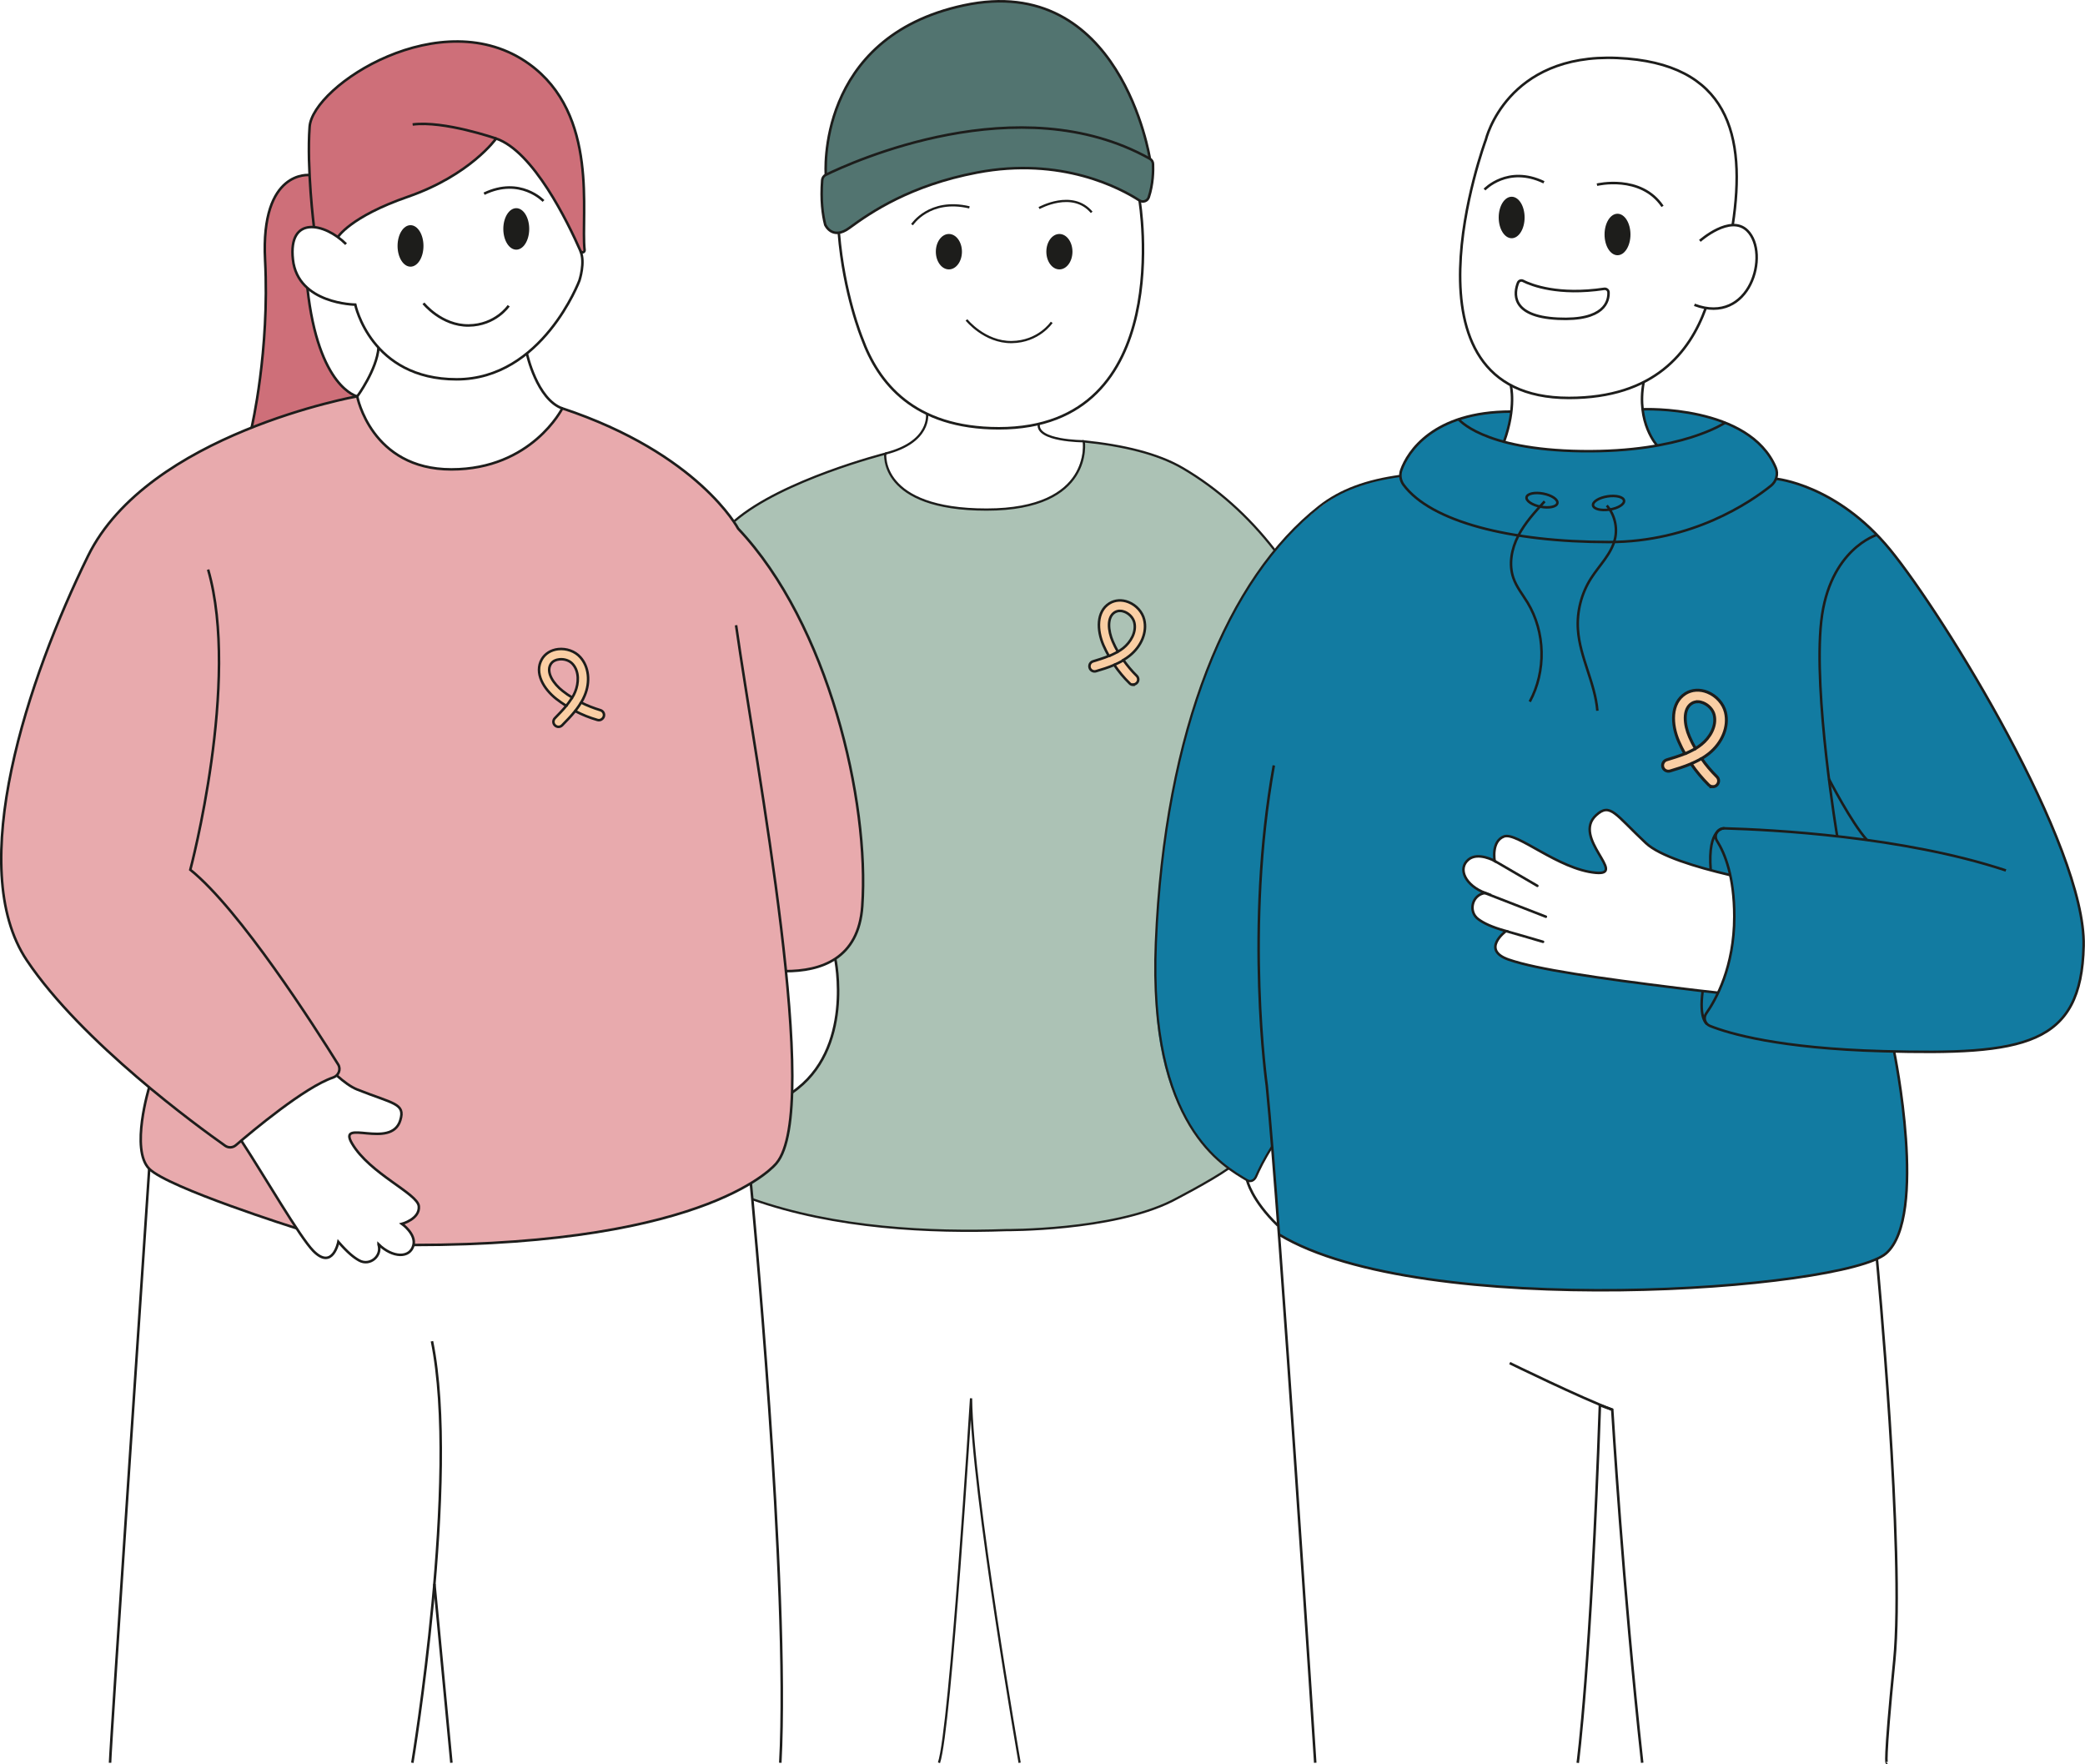 <svg xmlns="http://www.w3.org/2000/svg" id="a" data-name="Calque 1" width="72.68mm" height="61.49mm" viewBox="0 0 206.02 174.31"><path d="M52.25,6.3c-8.6-6.16-21.35,2.14-21.66,6.22-.11,1.48-.08,3.2,0,4.77h0s-4.86-.58-4.4,8.4c.46,8.98-1.34,16.59-1.34,16.59l6.43,2.96,4.02-6.08s-3.86-.81-4.93-10.73h0c-.73-.65-1.29-1.54-1.43-2.79-.28-2.52.79-3.33,2.16-3.18l1.59.53.69.43s1.22-2.01,6.92-3.99c6.17-2.15,8.72-5.75,8.72-5.75,3.68,1.26,7.09,8.27,8.34,11.12.1.22.42.13.4-.11-.39-3.55,1.47-13.4-5.51-18.4Z" fill="#ce6f79"></path><path d="M113.62,15.68s-2.87-18.49-18.4-15.15c-14.69,3.16-13.62,16.75-13.62,16.75" fill="#527470"></path><path d="M83.94,22.51c2.1-1.54,6.02-4.21,12.6-5.46,8.37-1.6,14.21,1.57,16.05,2.76.34.22.8.06.92-.32.43-1.29.45-2.65.42-3.28,0-.22-.13-.42-.32-.53-12.91-7.23-29.52.38-32.02,1.6-.2.1-.33.3-.35.52-.15,1.96.04,3.4.3,4.41,0,0,.68,1.57,2.39.31Z" fill="#527470"></path><path d="M135.58,83.84c-1.02-18.49-8.37-31.46-18.79-37.59-2.48-1.46-5.95-2.27-9.8-2.66,0,0,1.01,6.74-9.61,6.74s-10.01-5.52-10.01-5.52c0,0-10.17,2.59-14.89,6.65l2.6,53.8-.89,11.74.15,1.47c8.21,2.91,17.56,3.32,24.94,3.06h0s5.65-.07,8.82-.7h0c.46-.06,3.48-.59,3.82-.69,4.23-1.24,7.37-3.47,9.66-4.83l.05-.03s6.21-2.32,4.4-9.84h0c3.65-2.23,10.29-8.16,9.54-21.63ZM78.27,107.95l.02-.89c.16-3.16-.63-11.11-.63-11.11,3.55-.17,4.87-1.22,4.87-1.22,0,0,1.92,8.98-4.26,13.21Z" fill="#acc2b5"></path><path d="M114.16,97.03c-.07,15.29,8.03,18.71,8.81,19.44.79.73,1.08-.11,1.08-.11.26-.81,1.63-2.9,1.63-2.9l.7,8.53c14.07,8.55,55.86,5.5,60,1.86s.79-19.89.79-19.89v-.04c13.15.29,18.51-.83,18.72-10.44.21-9.88-13.8-32.64-19.11-39.13-5.31-6.5-11.3-7.02-11.3-7.02,0,0-.01,0-.01,0,.13-.36.15-.75,0-1.12-2.62-6.2-12.81-5.75-12.81-5.75h-.29c.1,2.37,1.37,3.56,1.38,3.58-2,.36-4.47.6-7.46.56-3.38-.05-5.86-.44-7.67-.93.4-1.1.61-2.12.71-2.99h0c-7.7,0-10.23,4.02-10.84,5.76-.07.19-.08.38-.08.57h0s-4.14.59-5.95,1.71c-15.05,9.37-18.21,33.03-18.28,48.33ZM169.79,98.08h-.04c-1.23-.12-2.57-.28-4.03-.46-7.79-.97-13.82-1.82-16.63-2.8-2.8-.98-.27-2.82-.27-2.82-1.48-.42-2.19-.77-2.73-1.17-1.05-.76-.62-2.44.67-2.59.01,0,.02,0,.02,0-1.95-.73-2.79-2.4-1.65-3.32.95-.77,2.57.15,2.57.15,0,0-.35-1.95.93-2.42,1.28-.47,5.35,3.25,9.06,3.59,3.17.29-2.4-3.47.04-5.69,1.41-1.28,1.88-.07,4.92,2.76,1.36,1.27,4.87,2.35,8.32,3.16.25,1.12.41,2.46.41,4.1,0,3.27-.78,5.78-1.59,7.51Z" fill="#127ba1"></path><g><path d="M111.97,67.67c-.13,0-.26-.05-.35-.15-.57-.56-1.08-1.17-1.52-1.82-.6.26-1.22.45-1.8.62-.27.08-.55-.07-.63-.34-.08-.27.07-.55.33-.63.52-.16,1.05-.32,1.56-.53-.19-.34-.37-.7-.53-1.06-.64-1.47-.71-3.32.59-4.14.55-.34,1.24-.39,1.9-.12.77.31,1.36.98,1.54,1.73.3,1.23-.27,2.62-1.44,3.56-.2.16-.4.3-.62.43.39.55.83,1.08,1.32,1.56.2.2.2.52,0,.71-.1.1-.23.15-.36.15ZM110.65,60.36c-.16,0-.33.04-.5.14-.79.49-.65,1.84-.2,2.88.15.35.32.69.51,1.02.18-.11.36-.23.53-.36.71-.57,1.33-1.57,1.09-2.54-.11-.44-.48-.85-.94-1.04-.12-.05-.29-.1-.49-.1Z" fill="#facea4"></path><path d="M111.97,67.67c-.13,0-.26-.05-.35-.15-.57-.56-1.08-1.17-1.52-1.82-.6.26-1.22.45-1.8.62-.27.08-.55-.07-.63-.34-.08-.27.07-.55.33-.63.52-.16,1.05-.32,1.56-.53-.19-.34-.37-.7-.53-1.06-.64-1.47-.71-3.32.59-4.14.55-.34,1.24-.39,1.9-.12.77.31,1.36.98,1.54,1.73.3,1.23-.27,2.62-1.44,3.56-.2.16-.4.3-.62.43.39.55.83,1.08,1.32,1.56.2.2.2.52,0,.71-.1.1-.23.15-.36.15ZM110.65,60.36c-.16,0-.33.04-.5.14-.79.49-.65,1.84-.2,2.88.15.35.32.69.51,1.02.18-.11.36-.23.53-.36.71-.57,1.33-1.57,1.09-2.54-.11-.44-.48-.85-.94-1.04-.12-.05-.29-.1-.49-.1Z" fill="none" stroke="#1d1d1b" stroke-miterlimit="10" stroke-width=".25"></path><path d="M110.47,64.39s-.51.29-.91.44" fill="none" stroke="#1d1d1b" stroke-miterlimit="10" stroke-width=".25"></path><path d="M110.09,65.7s.57-.25.91-.46" fill="none" stroke="#1d1d1b" stroke-miterlimit="10" stroke-width=".25"></path></g><g><path d="M169.25,77.73c-.15,0-.29-.06-.41-.17-.65-.65-1.23-1.35-1.74-2.09-.69.29-1.4.51-2.07.71-.31.09-.63-.08-.72-.38-.09-.3.08-.63.38-.72.6-.18,1.21-.37,1.79-.6-.22-.39-.42-.8-.6-1.21-.74-1.69-.81-3.81.67-4.74.63-.39,1.42-.44,2.18-.13.88.36,1.56,1.12,1.77,1.99.34,1.41-.31,3.01-1.65,4.08-.23.18-.46.34-.71.49.44.64.95,1.23,1.51,1.79.23.22.23.59,0,.82-.11.11-.26.17-.41.17ZM167.74,69.34c-.18,0-.38.04-.57.16-.9.56-.75,2.11-.23,3.3.17.4.37.79.59,1.17.21-.13.41-.26.6-.42.82-.65,1.52-1.8,1.25-2.91-.12-.51-.55-.97-1.08-1.19-.13-.05-.34-.12-.56-.12Z" fill="#facea4"></path><path d="M169.25,77.73c-.15,0-.29-.06-.41-.17-.65-.65-1.23-1.35-1.74-2.09-.69.29-1.4.51-2.07.71-.31.09-.63-.08-.72-.38-.09-.3.08-.63.38-.72.6-.18,1.21-.37,1.79-.6-.22-.39-.42-.8-.6-1.21-.74-1.69-.81-3.81.67-4.74.63-.39,1.42-.44,2.18-.13.88.36,1.56,1.12,1.77,1.99.34,1.41-.31,3.01-1.65,4.08-.23.18-.46.34-.71.49.44.64.95,1.23,1.51,1.79.23.22.23.59,0,.82-.11.11-.26.17-.41.17ZM167.74,69.34c-.18,0-.38.04-.57.16-.9.56-.75,2.11-.23,3.3.17.4.37.79.59,1.17.21-.13.41-.26.6-.42.82-.65,1.52-1.8,1.25-2.91-.12-.51-.55-.97-1.08-1.19-.13-.05-.34-.12-.56-.12Z" fill="none" stroke="#1d1d1b" stroke-miterlimit="10" stroke-width=".29"></path><path d="M167.53,73.97s-.58.33-1.04.51" fill="none" stroke="#1d1d1b" stroke-miterlimit="10" stroke-width=".29"></path><path d="M167.1,75.47s.65-.29,1.04-.52" fill="none" stroke="#1d1d1b" stroke-miterlimit="10" stroke-width=".29"></path></g><path d="M72.94,52.25s-3.9-7.42-17.38-11.89c0,0-3.02,6.03-10.96,6.03s-9.31-7.22-9.31-7.22c0,0-20.67,3.69-26.6,15.78-5.93,12.09-12.2,30.78-6.04,39.96,3.01,4.48,7.88,9.04,12.08,12.54-.05.15-1.86,6.18,0,8.04s14.55,5.88,14.55,5.88c-1.62-2.44-3.8-6.12-5.45-8.65,2.02-1.71,6.54-5.38,9.08-6.24.14-.05.25-.12.35-.21.73.66,1.42,1.15,2.01,1.39,3.59,1.43,4.79,1.36,4.27,3.05-.9,2.93-6.27-.27-4.77,2.29,1.75,2.99,6.48,4.94,6.6,6.2.11,1.26-1.67,1.74-1.67,1.74,0,0,1.41,1,1.14,2.1,29.62,0,35.89-8.08,35.89-8.08,1.95-2.33,1.85-9.95.93-18.99,3.57,0,7.18-1.3,7.54-6.4.73-10.37-3.35-27.87-12.26-37.31Z" fill="#e8aaad"></path><path d="M112.6,19.81s3.8,22.51-13.9,22.51c-8.43,0-11.93-4.52-13.52-8.88,0,0-1.81-4.38-2.3-10.45" fill="none" stroke="#1d1d1b" stroke-miterlimit="10" stroke-width=".25"></path><path d="M113.62,15.68s-2.87-18.49-18.4-15.15c-14.69,3.16-13.62,16.75-13.62,16.75" fill="none" stroke="#1d1d1b" stroke-miterlimit="10" stroke-width=".25"></path><path d="M83.94,22.51c2.1-1.54,6.02-4.21,12.6-5.46,8.37-1.6,14.21,1.57,16.05,2.76.34.22.8.06.92-.32.43-1.29.45-2.65.42-3.28,0-.22-.13-.42-.32-.53-12.91-7.23-29.52.38-32.02,1.6-.2.1-.33.3-.35.52-.15,1.96.04,3.4.3,4.41,0,0,.68,1.57,2.39.31Z" fill="none" stroke="#1d1d1b" stroke-miterlimit="10" stroke-width=".25"></path><path d="M162.27,174.18c-1.91-17.34-2.96-34.89-2.96-34.89l-1.22-.44c-.89,25.7-2.19,35.34-2.19,35.34" fill="none" stroke="#1d1d1b" stroke-miterlimit="10" stroke-width=".25"></path><path d="M149.18,134.69s7.08,3.46,10.13,4.6" fill="none" stroke="#1d1d1b" stroke-miterlimit="10" stroke-width=".25"></path><path d="M100.75,174.18s-4.7-26.92-4.8-36.01c0,0-2.04,32.7-3.17,36.01" fill="none" stroke="#1d1d1b" stroke-miterlimit="10" stroke-width=".22"></path><path d="M74.34,118.49c8.21,2.91,17.67,3.32,25.04,3.06,0,0,10.47.08,16.4-2.87,0,0,3.88-1.99,5.63-3.24" fill="none" stroke="#1d1d1b" stroke-miterlimit="10" stroke-width=".22"></path><path d="M129.96,174.18s-3.5-54.11-4.79-66.92c0,0-2.21-15.55.7-31.63" fill="none" stroke="#1d1d1b" stroke-miterlimit="10" stroke-width=".25"></path><path d="M168.55,30.44c-1.59,4.36-5.08,8.88-13.52,8.88-17.7,0-8.21-25.52-8.21-25.52,0,0,2.02-8.55,13-8.07s12.76,7.61,11.39,16.52" fill="none" stroke="#1d1d1b" stroke-miterlimit="10" stroke-width=".25"></path><path d="M167.97,23.8s3.01-2.68,4.69-1.01c2.27,2.25.27,9.41-5.23,7.33" fill="none" stroke="#1d1d1b" stroke-miterlimit="10" stroke-width=".25"></path><ellipse cx="159.83" cy="23.17" rx="1.28" ry="2.05" fill="#1d1d1b"></ellipse><ellipse cx="149.37" cy="21.49" rx="1.28" ry="2.05" fill="#1d1d1b"></ellipse><path d="M150.5,27.76c.87.43,3.49,1.45,8.01.78.22-.03.42.12.43.34.04.87-.38,2.84-5.01,2.61-4.76-.23-4.3-2.62-3.93-3.55.08-.2.31-.28.5-.19Z" fill="none" stroke="#1d1d1b" stroke-miterlimit="10" stroke-width=".25"></path><path d="M146.69,18.73s2.29-2.44,5.87-.72" fill="none" stroke="#1d1d1b" stroke-miterlimit="10" stroke-width=".25"></path><path d="M157.8,18.25s4.32-1.05,6.48,2.14" fill="none" stroke="#1d1d1b" stroke-miterlimit="10" stroke-width=".25"></path><ellipse cx="40.56" cy="24.3" rx="1.28" ry="2.05" fill="#1d1d1b"></ellipse><ellipse cx="51.01" cy="22.62" rx="1.28" ry="2.05" fill="#1d1d1b"></ellipse><path d="M53.7,19.86s-2.29-2.44-5.87-.72" fill="none" stroke="#1d1d1b" stroke-miterlimit="10" stroke-width=".25"></path><path d="M107.09,43.6s-4.75,0-4.44-1.72" fill="none" stroke="#1d1d1b" stroke-miterlimit="10" stroke-width=".22"></path><path d="M91.6,40.9s.42,2.78-4.13,3.92" fill="none" stroke="#1d1d1b" stroke-miterlimit="10" stroke-width=".22"></path><path d="M162.36,40.44s10.48-.44,13.1,5.76c.27.63.07,1.36-.46,1.79-2.05,1.64-7.8,5.57-16.02,5.57-9.8,0-17.62-2.03-20.3-5.66-.31-.43-.39-.97-.21-1.47.62-1.75,3.14-5.76,10.84-5.76" fill="none" stroke="#1d1d1b" stroke-miterlimit="10" stroke-width=".25"></path><ellipse cx="158.94" cy="49.71" rx="1.55" ry=".66" transform="translate(-5.73 24.89) rotate(-8.8)" fill="none" stroke="#1d1d1b" stroke-miterlimit="10" stroke-width=".25"></ellipse><ellipse cx="152.36" cy="49.42" rx=".66" ry="1.55" transform="translate(75.1 189.73) rotate(-79.13)" fill="none" stroke="#1d1d1b" stroke-miterlimit="10" stroke-width=".25"></ellipse><path d="M170.5,41.74s-4.29,2.98-14.21,2.84c-9.92-.14-12.21-3.21-12.21-3.21" fill="none" stroke="#1d1d1b" stroke-miterlimit="10" stroke-width=".25"></path><path d="M163.75,44.03s-2.08-2.23-1.34-6.26" fill="none" stroke="#1d1d1b" stroke-miterlimit="10" stroke-width=".25"></path><path d="M149.28,38.06s.57,2.18-.67,5.6" fill="none" stroke="#1d1d1b" stroke-miterlimit="10" stroke-width=".25"></path><path d="M175.48,47.31s5.99.53,11.3,7.02c5.31,6.5,19.33,29.26,19.11,39.13s-5.85,10.79-19.81,10.41c-10.27-.28-15.22-1.74-17.12-2.5-.49-.2-.67-.79-.37-1.22.97-1.38,2.78-4.61,2.78-9.59,0-3.92-.92-6.22-1.71-7.47-.35-.55.06-1.26.72-1.24,4.69.13,17.65.79,27.83,4.16" fill="none" stroke="#1d1d1b" stroke-miterlimit="10" stroke-width=".25"></path><path d="M170.39,81.85s-1.68-.16-1.35,4.13" fill="none" stroke="#1d1d1b" stroke-miterlimit="10" stroke-width=".25"></path><path d="M168.66,101.17s-.8-.48-.41-3.28" fill="none" stroke="#1d1d1b" stroke-miterlimit="10" stroke-width=".25"></path><line x1="146.75" y1="88.25" x2="152.75" y2="90.58" fill="none" stroke="#1d1d1b" stroke-linecap="round" stroke-miterlimit="10" stroke-width=".25"></line><path d="M148.81,92c.7.19,3.66,1.06,3.66,1.06" fill="none" stroke="#1d1d1b" stroke-linecap="round" stroke-miterlimit="10" stroke-width=".25"></path><line x1="147.69" y1="85.07" x2="151.91" y2="87.53" fill="none" stroke="#1d1d1b" stroke-linecap="round" stroke-miterlimit="10" stroke-width=".25"></line><path d="M170.97,86.47c-3.46-.81-6.97-1.89-8.33-3.16-3.04-2.84-3.52-4.04-4.92-2.76-2.44,2.22,3.13,5.98-.04,5.69-3.71-.34-7.78-4.06-9.06-3.59s-.93,2.42-.93,2.42c0,0-1.62-.91-2.57-.15-1.14.92-.3,2.59,1.65,3.32,0,0,0,0-.02,0-1.28.15-1.71,1.83-.67,2.59.54.39,1.25.75,2.73,1.17,0,0-2.53,1.85.27,2.82s8.84,1.83,16.63,2.8c1.47.18,2.8.34,4.03.47" fill="none" stroke="#1d1d1b" stroke-miterlimit="10" stroke-width=".25"></path><path d="M181.54,82.64s-2.37-14.08-1.58-21.23c.79-7.15,5.5-8.56,5.5-8.56" fill="none" stroke="#1d1d1b" stroke-miterlimit="10" stroke-width=".25"></path><path d="M180.72,76.97s2.23,4.34,3.76,6.03" fill="none" stroke="#1d1d1b" stroke-miterlimit="10" stroke-width=".25"></path><path d="M187.17,103.95s3.34,16.24-.79,19.89c-4.14,3.64-45.93,6.69-60-1.86" fill="none" stroke="#1d1d1b" stroke-miterlimit="10" stroke-width=".25"></path><path d="M158.77,49.95c.77.89,1.08,2.16.81,3.3-.35,1.49-1.55,2.61-2.37,3.9-.95,1.49-1.41,3.29-1.29,5.05.18,2.75,1.7,5.28,1.92,8.03" fill="none" stroke="#1d1d1b" stroke-miterlimit="10" stroke-width=".25"></path><path d="M152.63,49.54c-.97,1.06-1.95,2.13-2.61,3.41s-.95,2.8-.48,4.16c.31.89.91,1.63,1.4,2.43,1.77,2.92,1.85,6.79.22,9.79" fill="none" stroke="#1d1d1b" stroke-miterlimit="10" stroke-width=".25"></path><path d="M185.46,124.39s2.76,29.06,1.72,39.67c-1.05,10.61-.74,10.12-.74,10.12" fill="none" stroke="#1d1d1b" stroke-miterlimit="10" stroke-width=".25"></path><ellipse cx="104.68" cy="24.87" rx="1.29" ry="1.75" fill="#1d1d1b"></ellipse><ellipse cx="93.76" cy="24.87" rx="1.29" ry="1.75" fill="#1d1d1b"></ellipse><path d="M90.12,22.2s1.71-2.65,5.67-1.71" fill="none" stroke="#1d1d1b" stroke-miterlimit="10" stroke-width=".22"></path><path d="M95.5,31.61s1.78,2.22,4.46,2.19c2.68-.03,3.96-1.95,3.96-1.95" fill="none" stroke="#1d1d1b" stroke-miterlimit="10" stroke-width=".22"></path><path d="M41.84,29.97s1.78,2.22,4.46,2.19,3.96-1.95,3.96-1.95" fill="none" stroke="#1d1d1b" stroke-miterlimit="10" stroke-width=".25"></path><path d="M102.67,20.56s3.29-1.84,5.2.42" fill="none" stroke="#1d1d1b" stroke-miterlimit="10" stroke-width=".22"></path><path d="M138.39,47.02c-3.31.45-5.92,1.37-8.04,3.04-8.95,7.02-15.26,21.89-16.14,43.09-.75,18.19,6.73,22.08,9.02,23.47.32.19.7.05.88-.36.28-.65.79-1.71,1.6-2.98" fill="none" stroke="#1d1d1b" stroke-miterlimit="10" stroke-width=".22"></path><path d="M123.23,116.62s.41,1.94,3.04,4.48" fill="none" stroke="#1d1d1b" stroke-miterlimit="10" stroke-width=".25"></path><path d="M72.58,51.48c4.72-4.07,14.89-6.65,14.89-6.65,0,0-.61,5.52,10.01,5.52s9.61-6.74,9.61-6.74c3.85.39,7.32,1.2,9.8,2.66,3.39,1.99,6.45,4.71,9.08,8.11" fill="none" stroke="#1d1d1b" stroke-miterlimit="10" stroke-width=".22"></path><path d="M14.74,107.43s-1.89,6.17,0,8.06,14.55,5.88,14.55,5.88" fill="none" stroke="#1d1d1b" stroke-miterlimit="10" stroke-width=".25"></path><path d="M40.74,174.18s4.7-28.1,1.94-41.65" fill="none" stroke="#1d1d1b" stroke-miterlimit="10" stroke-width=".25"></path><path d="M14.74,115.48s-3.87,57.45-3.87,58.7" fill="none" stroke="#1d1d1b" stroke-miterlimit="10" stroke-width=".25"></path><path d="M33.25,106.25c.74.66,1.43,1.16,2.03,1.4,3.59,1.43,4.79,1.36,4.27,3.05-.9,2.93-6.27-.27-4.77,2.29,1.75,2.99,6.48,4.94,6.6,6.2s-1.67,1.74-1.67,1.74c0,0,1.41,1,1.14,2.1-.32,1.32-2.06,1.28-3.45-.08,0,0,0,0,0,.02.38,1.14-.86,2.16-1.91,1.58-.54-.3-1.12-.76-2.06-1.84,0,0-.55,2.86-2.48.89-1.34-1.37-4.76-7.29-7.11-10.89" fill="none" stroke="#1d1d1b" stroke-miterlimit="10" stroke-width=".25"></path><path d="M34.19,24.12c-2.11-2.11-5.74-2.87-5.25,1.53s6.16,4.45,6.16,4.45c0,0,1.53,7.38,10.01,7.38s12.14-9.76,12.14-9.76c0,0,.6-1.82.1-2.91" fill="none" stroke="#1d1d1b" stroke-miterlimit="10" stroke-width=".25"></path><path d="M31.02,22.44s-.73-5.82-.43-9.91S43.65.14,52.25,6.3c6.98,5,5.12,14.85,5.51,18.4.03.24-.3.33-.4.11-1.25-2.85-4.66-9.86-8.34-11.12,0,0-2.55,3.61-8.72,5.75-5.71,1.98-6.92,3.99-6.92,3.99" fill="none" stroke="#1d1d1b" stroke-miterlimit="10" stroke-width=".25"></path><path d="M49.02,13.69s-5.15-1.79-8.25-1.39" fill="none" stroke="#1d1d1b" stroke-miterlimit="10" stroke-width=".25"></path><path d="M77.55,95.96c3.61.02,7.29-1.25,7.65-6.41.73-10.37-3.35-27.87-12.26-37.31,0,0-3.9-7.42-17.38-11.89,0,0-3.02,6.03-10.96,6.03s-9.31-7.22-9.31-7.22c0,0-20.67,3.69-26.6,15.78-5.93,12.09-12.2,30.78-6.04,39.96,5.43,8.09,16.94,16.44,19.59,18.31.33.23.75.21,1.06-.05,1.63-1.4,6.82-5.75,9.61-6.69.54-.18.8-.8.5-1.29-2.29-3.68-9.71-15.3-14.61-19.24,0,0,4.96-18.61,1.76-29.66" fill="none" stroke="#1d1d1b" stroke-miterlimit="10" stroke-width=".25"></path><path d="M72.73,61.78c1.99,13.99,8.52,47.77,3.99,53.16,0,0-6.27,8.08-35.89,8.08" fill="none" stroke="#1d1d1b" stroke-miterlimit="10" stroke-width=".25"></path><path d="M74.19,116.93s3.85,39.75,2.91,57.25" fill="none" stroke="#1d1d1b" stroke-miterlimit="10" stroke-width=".25"></path><path d="M82.53,94.74s1.92,8.98-4.26,13.21" fill="none" stroke="#1d1d1b" stroke-miterlimit="10" stroke-width=".25"></path><path d="M35.3,39.17s1.94-2.65,2.1-4.82" fill="none" stroke="#1d1d1b" stroke-miterlimit="10" stroke-width=".25"></path><path d="M52.06,34.94s.98,4.52,3.51,5.42" fill="none" stroke="#1d1d1b" stroke-miterlimit="10" stroke-width=".25"></path><line x1="42.92" y1="156.51" x2="44.6" y2="174.18" fill="none" stroke="#1d1d1b" stroke-miterlimit="10" stroke-width=".25"></line><path d="M30.59,17.3s-4.86-.58-4.4,8.4-1.34,16.59-1.34,16.59" fill="none" stroke="#1d1d1b" stroke-miterlimit="10" stroke-width=".25"></path><path d="M30.37,28.44c1.07,9.92,4.93,10.73,4.93,10.73" fill="none" stroke="#1d1d1b" stroke-miterlimit="10" stroke-width=".25"></path><g><path d="M59.41,71.1c-.11.06-.25.08-.38.04-.77-.22-1.51-.52-2.2-.88-.41.51-.86.97-1.29,1.41-.2.2-.51.2-.71,0-.2-.19-.2-.51,0-.71.38-.39.77-.79,1.12-1.21-.33-.21-.66-.44-.97-.68-1.27-.99-2.21-2.58-1.45-3.92.32-.56.91-.93,1.62-1.01.82-.09,1.66.21,2.18.79.85.94,1.02,2.44.43,3.82-.1.23-.21.46-.34.67.6.3,1.24.55,1.9.75.27.08.42.36.34.62-.04.13-.13.24-.24.3ZM54.77,65.29c-.14.08-.27.19-.37.36-.46.81.3,1.93,1.2,2.63.3.24.61.45.94.65.11-.18.21-.37.29-.57.35-.84.42-2.01-.25-2.75-.3-.34-.82-.52-1.32-.46-.12.01-.31.05-.48.14Z" fill="#facea4"></path><path d="M59.41,71.1c-.11.06-.25.08-.38.04-.77-.22-1.51-.52-2.2-.88-.41.51-.86.97-1.29,1.41-.2.2-.51.2-.71,0-.2-.19-.2-.51,0-.71.38-.39.77-.79,1.12-1.21-.33-.21-.66-.44-.97-.68-1.27-.99-2.21-2.58-1.45-3.92.32-.56.91-.93,1.62-1.01.82-.09,1.66.21,2.18.79.85.94,1.02,2.44.43,3.82-.1.23-.21.46-.34.67.6.3,1.24.55,1.9.75.27.08.42.36.34.62-.04.13-.13.24-.24.3ZM54.77,65.29c-.14.08-.27.19-.37.36-.46.81.3,1.93,1.2,2.63.3.24.61.45.94.65.11-.18.21-.37.29-.57.35-.84.42-2.01-.25-2.75-.3-.34-.82-.52-1.32-.46-.12.01-.31.05-.48.14Z" fill="none" stroke="#1d1d1b" stroke-miterlimit="10" stroke-width=".25"></path><path d="M56.53,68.93s-.31.5-.59.82" fill="none" stroke="#1d1d1b" stroke-miterlimit="10" stroke-width=".25"></path><path d="M56.83,70.26s.38-.49.58-.84" fill="none" stroke="#1d1d1b" stroke-miterlimit="10" stroke-width=".25"></path></g></svg>